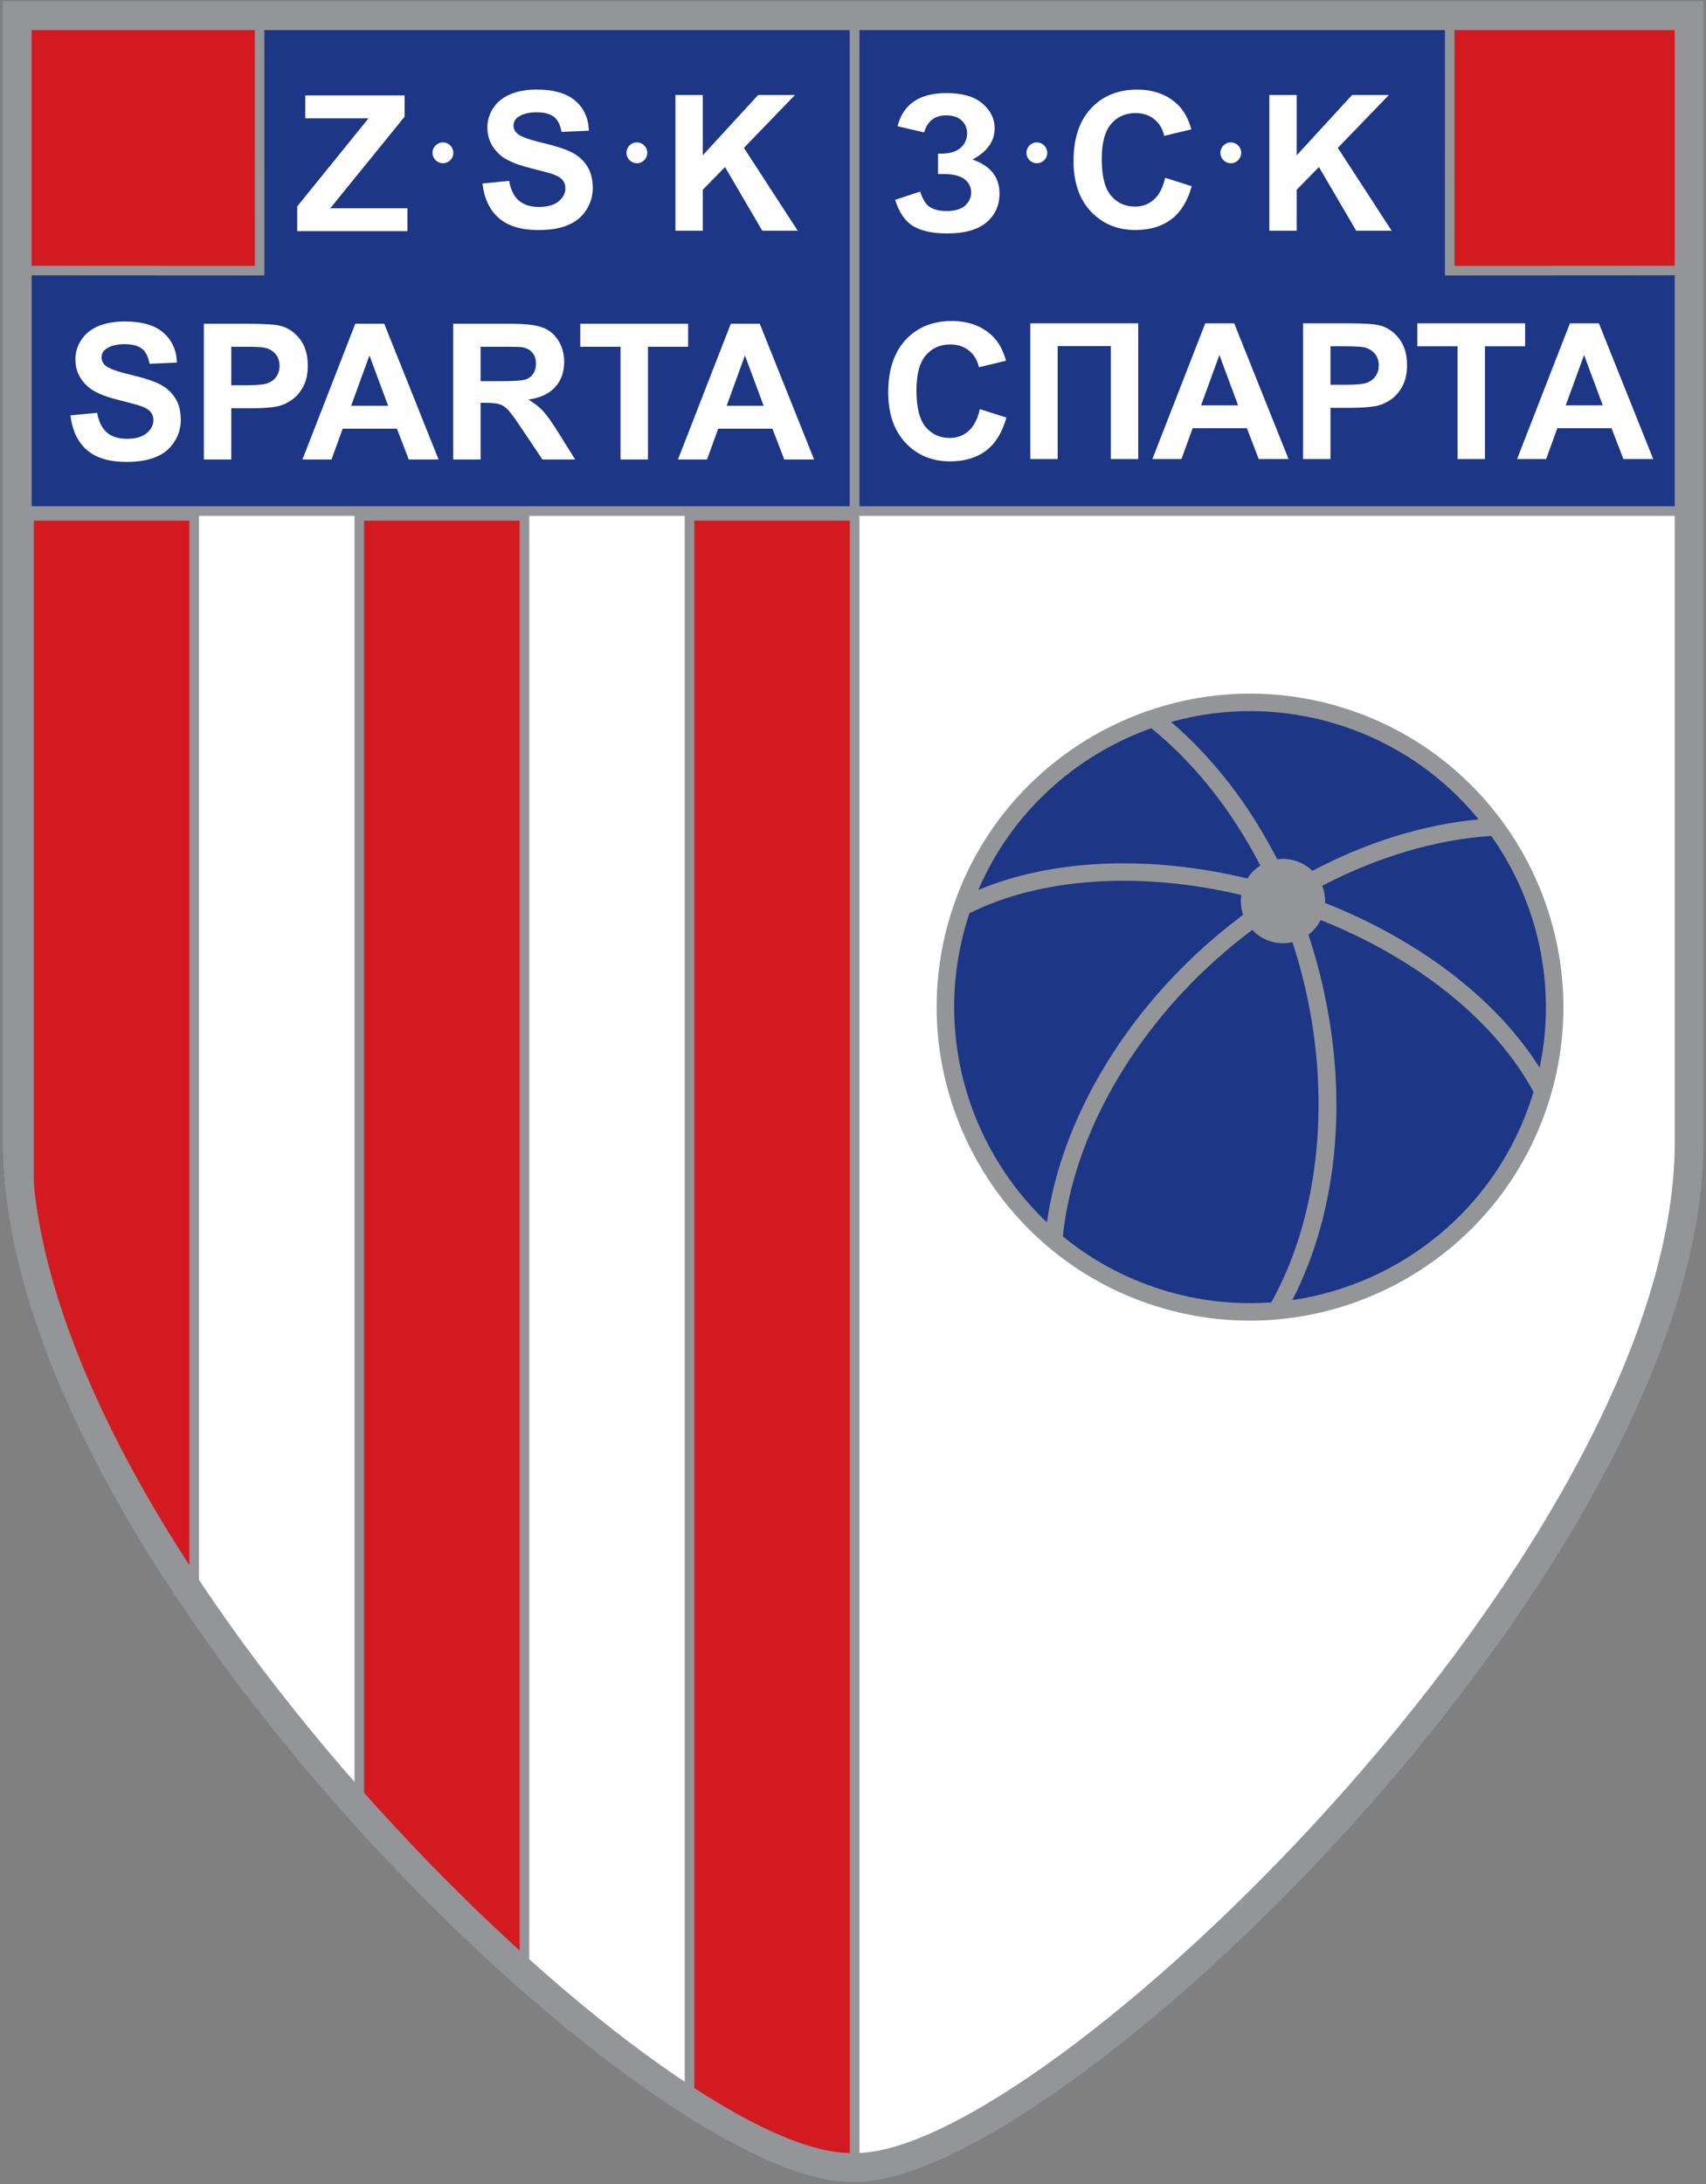 <?xml version="1.0" encoding="UTF-8"?>
<svg xmlns="http://www.w3.org/2000/svg" xmlns:xlink="http://www.w3.org/1999/xlink" width="504pt" height="645pt" viewBox="0 0 504 645" version="1.1">
<rect x="0" y="0" width="504" height="645" fill="#808080" stroke="none"/>
<g id="surface1">
<path style=" stroke:none;fill-rule:evenodd;fill:rgb(100%,100%,100%);fill-opacity:1;" d="M 251.004 2.227 L 497.965 2.227 L 497.965 334.812 C 497.965 457.105 308.547 639.312 251.004 637.613 C 193.465 639.312 4.047 457.105 4.047 334.812 L 4.047 2.227 L 251.004 2.227 "/>
<path style=" stroke:none;fill-rule:evenodd;fill:rgb(82.399%,10.199%,12.5%);fill-opacity:1;" d="M 57.363 471.949 C 33.93 437.254 15.848 401.094 8.582 367.598 L 8.582 152.34 L 57.363 152.34 L 57.363 471.949 "/>
<path style=" stroke:none;fill-rule:nonzero;fill:rgb(57.599%,58.4%,59.599%);fill-opacity:1;" d="M 56.191 472.742 C 44.004 454.699 33.25 436.242 24.695 417.945 C 16.754 400.949 10.715 384.109 7.199 367.898 L 7.168 367.742 L 7.168 150.922 L 58.781 150.922 L 58.781 476.578 Z M 27.254 416.746 C 35.117 433.57 44.887 450.57 55.949 467.281 L 55.949 153.758 L 10 153.758 L 10 367.449 C 13.48 383.43 19.43 400.012 27.254 416.746 "/>
<path style=" stroke:none;fill-rule:evenodd;fill:rgb(82.399%,10.199%,12.5%);fill-opacity:1;" d="M 154.93 582.871 C 138.703 568.461 122.109 551.969 106.148 534.152 L 106.148 152.34 L 154.93 152.34 L 154.93 582.871 "/>
<path style=" stroke:none;fill-rule:nonzero;fill:rgb(57.599%,58.4%,59.599%);fill-opacity:1;" d="M 153.988 583.93 C 145.785 576.641 137.469 568.805 129.168 560.516 C 121.086 552.441 113.02 543.938 105.094 535.094 L 104.73 534.688 L 104.73 150.922 L 156.348 150.922 L 156.348 586.023 Z M 131.16 558.512 C 138.602 565.941 146.082 573.031 153.512 579.707 L 153.512 153.758 L 107.562 153.758 L 107.562 533.621 C 115.309 542.246 123.211 550.57 131.16 558.512 "/>
<path style=" stroke:none;fill-rule:evenodd;fill:rgb(82.399%,10.199%,12.5%);fill-opacity:1;" d="M 252.492 640.008 C 252.352 640.004 252.195 640.02 252.055 640.016 C 240.438 640.359 223.438 633.195 203.711 620.551 L 203.711 152.34 L 252.492 152.34 L 252.492 640.008 "/>
<path style=" stroke:none;fill-rule:nonzero;fill:rgb(57.599%,58.4%,59.599%);fill-opacity:1;" d="M 252.477 641.418 L 252.344 641.422 C 252.254 641.426 252.164 641.43 252.059 641.426 C 246.148 641.594 238.957 639.914 230.797 636.625 C 222.441 633.266 213.043 628.211 202.945 621.738 L 202.293 621.32 L 202.293 150.922 L 253.91 150.922 L 253.91 641.438 Z M 231.848 634.004 C 239.234 636.977 245.73 638.578 251.074 638.613 L 251.074 153.758 L 205.129 153.758 L 205.129 619.777 C 214.832 625.957 223.848 630.781 231.848 634.004 "/>
<path style=" stroke:none;fill-rule:evenodd;fill:rgb(82.399%,10.199%,12.5%);fill-opacity:1;" d="M 78.09 4.625 L 7.141 4.625 L 7.141 81.391 L 78.09 81.391 L 78.09 4.625 "/>
<path style=" stroke:none;fill-rule:evenodd;fill:rgb(82.399%,10.199%,12.5%);fill-opacity:1;" d="M 497.316 4.625 L 426.367 4.625 L 426.367 81.391 L 497.316 81.391 L 497.316 4.625 "/>
<path style=" stroke:none;fill-rule:evenodd;fill:rgb(11.4%,21.199%,52.199%);fill-opacity:1;" d="M 5.098 79.887 L 76.699 79.922 L 76.691 4.625 L 252.492 4.625 L 252.492 150.91 L 5.098 150.91 L 5.098 79.887 "/>
<path style=" stroke:none;fill-rule:nonzero;fill:rgb(57.599%,58.4%,59.599%);fill-opacity:1;" d="M 5.098 78.473 L 75.285 78.512 L 75.281 4.625 L 75.281 3.211 L 253.91 3.211 L 253.91 152.328 L 3.68 152.328 L 3.68 78.473 Z M 76.699 81.336 L 6.516 81.297 L 6.516 149.492 L 251.074 149.492 L 251.074 6.043 L 78.105 6.043 L 78.109 79.922 L 78.109 81.336 L 76.699 81.336 "/>
<path style=" stroke:none;fill-rule:evenodd;fill:rgb(11.4%,21.199%,52.199%);fill-opacity:1;" d="M 499.887 79.887 L 428.285 79.922 L 428.293 4.625 L 252.492 4.625 L 252.492 150.91 L 499.887 150.91 L 499.887 79.887 "/>
<path style=" stroke:none;fill-rule:nonzero;fill:rgb(57.599%,58.4%,59.599%);fill-opacity:1;" d="M 498.469 81.297 L 428.285 81.336 L 426.875 81.336 L 426.875 79.922 L 426.879 6.043 L 253.91 6.043 L 253.91 149.492 L 498.469 149.492 Z M 429.699 78.512 L 499.887 78.473 L 501.305 78.473 L 501.305 152.328 L 251.074 152.328 L 251.074 3.211 L 429.703 3.211 L 429.703 4.625 L 429.699 78.512 "/>
<path style=" stroke:none;fill-rule:nonzero;fill:rgb(57.599%,58.4%,59.599%);fill-opacity:1;" d="M 252.055 0.375 L 503.266 0.375 L 503.266 337.211 C 503.266 338.098 503.242 339.332 503.195 340.906 C 501.363 402.863 453.82 478.645 399.422 538.871 C 344.855 599.281 282.91 644.277 252.863 644.277 L 252.051 644.254 C 251.496 644.27 251.27 644.277 251.246 644.277 C 221.199 644.277 159.254 599.281 104.688 538.871 C 50.289 478.645 2.746 402.863 0.914 340.906 C 0.867 339.332 0.844 338.098 0.844 337.211 L 0.844 0.375 Z M 494.762 8.879 L 9.348 8.879 L 9.348 337.211 C 9.348 338.699 9.363 339.852 9.387 340.672 C 11.148 400.379 57.695 474.215 110.969 533.191 C 164.07 591.984 223.379 635.773 251.246 635.773 C 251.816 635.773 251.832 635.781 251.938 635.781 L 252.172 635.781 C 252.277 635.781 252.293 635.773 252.863 635.773 C 280.73 635.773 340.039 591.984 393.145 533.191 C 446.414 474.215 492.961 400.379 494.723 340.672 C 494.746 339.852 494.762 338.699 494.762 337.211 L 494.762 8.879 "/>
<path style=" stroke:none;fill-rule:nonzero;fill:rgb(100%,100%,100%);fill-opacity:1;" d="M 87.805 68.254 L 87.805 60.953 L 108.863 34.949 L 90.188 34.949 L 90.188 28.164 L 119.531 28.164 L 119.531 34.457 L 97.57 61.496 L 120.379 61.496 L 120.379 68.254 L 87.805 68.254 "/>
<path style=" stroke:none;fill-rule:nonzero;fill:rgb(100%,100%,100%);fill-opacity:1;" d="M 142.531 54.188 L 150.41 53.41 C 150.879 56.062 151.84 58.004 153.297 59.246 C 154.742 60.477 156.691 61.102 159.156 61.102 C 161.762 61.102 163.73 60.551 165.047 59.441 C 166.371 58.34 167.031 57.051 167.031 55.578 C 167.031 54.625 166.754 53.82 166.191 53.16 C 165.645 52.488 164.672 51.91 163.281 51.422 C 162.34 51.086 160.172 50.508 156.805 49.668 C 152.465 48.594 149.422 47.27 147.676 45.703 C 145.211 43.5 143.98 40.812 143.98 37.637 C 143.98 35.594 144.559 33.691 145.715 31.906 C 146.871 30.133 148.543 28.781 150.719 27.848 C 152.902 26.922 155.523 26.457 158.605 26.457 C 163.645 26.457 167.426 27.559 169.973 29.762 C 172.512 31.973 173.848 34.91 173.977 38.598 L 165.887 38.953 C 165.539 36.891 164.793 35.406 163.652 34.512 C 162.516 33.605 160.809 33.156 158.531 33.156 C 156.18 33.156 154.328 33.633 153.004 34.605 C 152.145 35.223 151.719 36.051 151.719 37.086 C 151.719 38.039 152.117 38.852 152.922 39.523 C 153.938 40.383 156.422 41.277 160.359 42.203 C 164.297 43.137 167.211 44.098 169.098 45.086 C 170.98 46.086 172.457 47.438 173.527 49.164 C 174.594 50.891 175.125 53.02 175.125 55.551 C 175.125 57.844 174.492 60 173.211 61.996 C 171.934 64.004 170.133 65.496 167.797 66.469 C 165.465 67.449 162.555 67.934 159.07 67.934 C 154.004 67.934 150.113 66.77 147.395 64.426 C 144.68 62.082 143.055 58.664 142.531 54.188 "/>
<path style=" stroke:none;fill-rule:nonzero;fill:rgb(100%,100%,100%);fill-opacity:1;" d="M 199.531 68.141 L 199.531 28.055 L 207.621 28.055 L 207.621 45.852 L 223.973 28.055 L 234.855 28.055 L 219.766 43.668 L 235.68 68.141 L 225.203 68.141 L 214.191 49.324 L 207.621 56.023 L 207.621 68.141 L 199.531 68.141 "/>
<path style=" stroke:none;fill-rule:nonzero;fill:rgb(100%,100%,100%);fill-opacity:1;" d="M 374.992 68.141 L 374.992 28.055 L 383.086 28.055 L 383.086 45.852 L 399.438 28.055 L 410.32 28.055 L 395.227 43.668 L 411.141 68.141 L 400.668 68.141 L 389.656 49.324 L 383.086 56.023 L 383.086 68.141 L 374.992 68.141 "/>
<path style=" stroke:none;fill-rule:evenodd;fill:rgb(100%,100%,100%);fill-opacity:1;" d="M 130.852 42.051 C 129.156 42.051 127.777 43.43 127.777 45.129 C 127.777 46.824 129.156 48.203 130.852 48.203 C 132.551 48.203 133.93 46.824 133.93 45.129 C 133.93 43.43 132.551 42.051 130.852 42.051 "/>
<path style=" stroke:none;fill-rule:evenodd;fill:rgb(100%,100%,100%);fill-opacity:1;" d="M 306.316 42.051 C 304.617 42.051 303.242 43.43 303.242 45.129 C 303.242 46.824 304.617 48.203 306.316 48.203 C 308.016 48.203 309.391 46.824 309.391 45.129 C 309.391 43.43 308.016 42.051 306.316 42.051 "/>
<path style=" stroke:none;fill-rule:evenodd;fill:rgb(100%,100%,100%);fill-opacity:1;" d="M 188.152 42.051 C 186.453 42.051 185.078 43.43 185.078 45.129 C 185.078 46.824 186.453 48.203 188.152 48.203 C 189.852 48.203 191.227 46.824 191.227 45.129 C 191.227 43.43 189.852 42.051 188.152 42.051 "/>
<path style=" stroke:none;fill-rule:evenodd;fill:rgb(100%,100%,100%);fill-opacity:1;" d="M 363.617 42.051 C 361.918 42.051 360.539 43.43 360.539 45.129 C 360.539 46.824 361.918 48.203 363.617 48.203 C 365.312 48.203 366.691 46.824 366.691 45.129 C 366.691 43.43 365.312 42.051 363.617 42.051 "/>
<path style=" stroke:none;fill-rule:nonzero;fill:rgb(100%,100%,100%);fill-opacity:1;" d="M 240.512 135.695 L 231.699 135.695 L 228.199 126.586 L 212.176 126.586 L 208.871 135.695 L 200.281 135.695 L 215.898 95.605 L 224.457 95.605 Z M 225.605 119.836 L 220.078 104.961 L 214.664 119.836 Z M 225.605 119.836 "/>
<path style=" stroke:none;fill-rule:nonzero;fill:rgb(100%,100%,100%);fill-opacity:1;" d="M 183.324 135.695 L 183.324 102.395 L 171.434 102.395 L 171.434 95.605 L 203.289 95.605 L 203.289 102.395 L 191.426 102.395 L 191.426 135.695 L 183.324 135.695 "/>
<path style=" stroke:none;fill-rule:nonzero;fill:rgb(100%,100%,100%);fill-opacity:1;" d="M 133.887 135.695 L 133.887 95.605 L 150.93 95.605 C 155.215 95.605 158.32 95.973 160.262 96.691 C 162.203 97.41 163.762 98.688 164.93 100.527 C 166.094 102.375 166.676 104.473 166.676 106.844 C 166.676 109.852 165.789 112.344 164.023 114.301 C 162.258 116.254 159.609 117.492 156.09 117.996 C 157.844 119.023 159.289 120.145 160.43 121.367 C 161.57 122.59 163.098 124.754 165.031 127.871 L 169.93 135.695 L 160.254 135.695 L 154.402 126.969 C 152.32 123.852 150.902 121.891 150.137 121.078 C 149.371 120.266 148.559 119.715 147.699 119.406 C 146.84 119.109 145.488 118.961 143.621 118.961 L 141.988 118.961 L 141.988 135.695 Z M 141.988 112.559 L 147.969 112.559 C 151.852 112.559 154.277 112.398 155.25 112.07 C 156.211 111.746 156.969 111.176 157.52 110.371 C 158.059 109.57 158.34 108.57 158.34 107.367 C 158.34 106.016 157.977 104.93 157.258 104.102 C 156.539 103.27 155.52 102.746 154.203 102.523 C 153.551 102.438 151.582 102.395 148.297 102.395 L 141.988 102.395 L 141.988 112.559 "/>
<path style=" stroke:none;fill-rule:nonzero;fill:rgb(100%,100%,100%);fill-opacity:1;" d="M 129.574 135.695 L 120.762 135.695 L 117.262 126.586 L 101.238 126.586 L 97.934 135.695 L 89.348 135.695 L 104.961 95.605 L 113.52 95.605 Z M 114.668 119.836 L 109.145 104.961 L 103.73 119.836 Z M 114.668 119.836 "/>
<path style=" stroke:none;fill-rule:nonzero;fill:rgb(100%,100%,100%);fill-opacity:1;" d="M 60.227 135.695 L 60.227 95.605 L 73.211 95.605 C 78.129 95.605 81.34 95.812 82.832 96.215 C 85.129 96.812 87.059 98.117 88.609 100.133 C 90.16 102.148 90.934 104.754 90.934 107.938 C 90.934 110.402 90.484 112.473 89.59 114.145 C 88.695 115.824 87.566 117.141 86.184 118.102 C 84.812 119.055 83.41 119.688 81.992 119.996 C 80.059 120.379 77.262 120.574 73.594 120.574 L 68.32 120.574 L 68.32 135.695 Z M 68.32 102.395 L 68.32 113.762 L 72.742 113.762 C 75.934 113.762 78.074 113.555 79.145 113.137 C 80.219 112.715 81.059 112.062 81.676 111.164 C 82.281 110.27 82.59 109.234 82.59 108.051 C 82.59 106.594 82.16 105.391 81.301 104.438 C 80.453 103.492 79.359 102.898 78.055 102.664 C 77.082 102.477 75.141 102.395 72.23 102.395 L 68.32 102.395 "/>
<path style=" stroke:none;fill-rule:nonzero;fill:rgb(100%,100%,100%);fill-opacity:1;" d="M 20.82 122.656 L 28.699 121.883 C 29.164 124.531 30.129 126.473 31.582 127.715 C 33.031 128.945 34.98 129.57 37.445 129.57 C 40.047 129.57 42.02 129.02 43.332 127.91 C 44.66 126.809 45.32 125.52 45.32 124.047 C 45.32 123.094 45.043 122.289 44.48 121.629 C 43.93 120.957 42.961 120.379 41.57 119.895 C 40.629 119.559 38.461 118.977 35.094 118.137 C 30.754 117.066 27.711 115.738 25.965 114.172 C 23.5 111.969 22.27 109.281 22.27 106.105 C 22.27 104.062 22.848 102.16 24.004 100.379 C 25.16 98.605 26.832 97.25 29.008 96.316 C 31.191 95.395 33.812 94.926 36.895 94.926 C 41.934 94.926 45.715 96.027 48.262 98.23 C 50.801 100.441 52.137 103.383 52.266 107.07 L 44.172 107.422 C 43.828 105.359 43.082 103.879 41.941 102.98 C 40.805 102.074 39.098 101.629 36.82 101.629 C 34.469 101.629 32.617 102.102 31.293 103.074 C 30.434 103.691 30.004 104.52 30.004 105.559 C 30.004 106.508 30.406 107.32 31.211 107.992 C 32.227 108.852 34.711 109.746 38.648 110.672 C 42.586 111.605 45.5 112.566 47.383 113.555 C 49.27 114.555 50.746 115.906 51.816 117.633 C 52.883 119.359 53.414 121.488 53.414 124.02 C 53.414 126.312 52.781 128.469 51.5 130.469 C 50.223 132.473 48.422 133.969 46.086 134.938 C 43.754 135.918 40.844 136.402 37.359 136.402 C 32.293 136.402 28.402 135.238 25.684 132.895 C 22.969 130.551 21.344 127.137 20.82 122.656 "/>
<path style=" stroke:none;fill-rule:nonzero;fill:rgb(100%,100%,100%);fill-opacity:1;" d="M 273.023 39.105 L 265.145 37.273 C 266.844 30.742 271.66 27.484 279.613 27.484 C 284.316 27.484 287.863 28.52 290.262 30.582 C 292.66 32.656 293.855 35.082 293.855 37.871 C 293.855 39.785 293.312 41.512 292.211 43.051 C 291.121 44.594 289.488 45.945 287.293 47.113 C 289.953 48.027 291.949 49.316 293.285 50.984 C 294.609 52.656 295.281 54.711 295.281 57.156 C 295.281 60.664 293.984 63.512 291.41 65.688 C 288.832 67.852 284.969 68.934 279.828 68.934 C 275.637 68.934 272.332 68.242 269.906 66.844 C 267.48 65.453 265.66 62.84 264.438 59.012 L 271.848 56.574 C 272.613 58.984 273.629 60.543 274.898 61.254 C 276.16 61.961 277.727 62.316 279.586 62.316 C 282.133 62.316 283.996 61.766 285.164 60.664 C 286.332 59.562 286.91 58.305 286.91 56.875 C 286.91 55.23 286.246 53.914 284.934 52.906 C 283.605 51.91 281.617 51.406 278.961 51.406 L 277.121 51.406 L 277.121 45.367 L 278.055 45.367 C 280.535 45.367 282.43 44.809 283.738 43.695 C 285.055 42.586 285.707 41.109 285.707 39.273 C 285.707 37.809 285.176 36.574 284.109 35.574 C 283.047 34.578 281.516 34.074 279.527 34.074 C 276.141 34.074 273.965 35.754 273.023 39.105 "/>
<path style=" stroke:none;fill-rule:nonzero;fill:rgb(100%,100%,100%);fill-opacity:1;" d="M 344.223 52.5 L 352.062 54.984 C 350.859 59.359 348.859 62.609 346.062 64.738 C 343.27 66.855 339.715 67.922 335.41 67.922 C 330.094 67.922 325.715 66.102 322.289 62.469 C 318.863 58.828 317.145 53.855 317.145 47.555 C 317.145 40.883 318.871 35.699 322.316 32.004 C 325.762 28.32 330.289 26.469 335.906 26.469 C 340.805 26.469 344.793 27.918 347.855 30.82 C 349.684 32.527 351.047 34.992 351.961 38.203 L 343.941 40.117 C 343.477 38.035 342.484 36.391 340.977 35.188 C 339.473 33.984 337.641 33.387 335.496 33.387 C 332.527 33.387 330.109 34.449 328.262 36.59 C 326.414 38.715 325.492 42.168 325.492 46.949 C 325.492 52.016 326.395 55.629 328.227 57.773 C 330.047 59.93 332.414 61.004 335.328 61.004 C 337.484 61.004 339.332 60.324 340.883 58.949 C 342.43 57.59 343.539 55.434 344.223 52.5 "/>
<path style=" stroke:none;fill-rule:nonzero;fill:rgb(100%,100%,100%);fill-opacity:1;" d="M 488.41 135.559 L 479.598 135.559 L 476.098 126.449 L 460.074 126.449 L 456.77 135.559 L 448.184 135.559 L 463.797 95.473 L 472.355 95.473 Z M 473.504 119.703 L 467.98 104.824 L 462.566 119.703 Z M 473.504 119.703 "/>
<path style=" stroke:none;fill-rule:nonzero;fill:rgb(100%,100%,100%);fill-opacity:1;" d="M 430.598 135.559 L 430.598 102.258 L 418.707 102.258 L 418.707 95.473 L 450.562 95.473 L 450.562 102.258 L 438.699 102.258 L 438.699 135.559 L 430.598 135.559 "/>
<path style=" stroke:none;fill-rule:nonzero;fill:rgb(100%,100%,100%);fill-opacity:1;" d="M 384.969 135.559 L 384.969 95.473 L 397.949 95.473 C 402.867 95.473 406.078 95.68 407.574 96.078 C 409.867 96.676 411.801 97.984 413.352 100 C 414.898 102.016 415.676 104.617 415.676 107.801 C 415.676 110.266 415.227 112.34 414.328 114.008 C 413.434 115.688 412.305 117.004 410.926 117.965 C 409.551 118.918 408.152 119.551 406.734 119.859 C 404.801 120.242 402 120.438 398.332 120.438 L 393.059 120.438 L 393.059 135.559 Z M 393.059 102.258 L 393.059 113.625 L 397.484 113.625 C 400.676 113.625 402.812 113.422 403.887 113 C 404.961 112.578 405.801 111.926 406.414 111.031 C 407.023 110.137 407.328 109.098 407.328 107.914 C 407.328 106.457 406.902 105.254 406.043 104.301 C 405.191 103.359 404.102 102.762 402.793 102.527 C 401.824 102.344 399.883 102.258 396.969 102.258 L 393.059 102.258 "/>
<path style=" stroke:none;fill-rule:nonzero;fill:rgb(100%,100%,100%);fill-opacity:1;" d="M 380.676 135.559 L 371.863 135.559 L 368.363 126.449 L 352.34 126.449 L 349.035 135.559 L 340.449 135.559 L 356.062 95.473 L 364.621 95.473 Z M 365.77 119.703 L 360.242 104.824 L 354.828 119.703 Z M 365.77 119.703 "/>
<path style=" stroke:none;fill-rule:nonzero;fill:rgb(100%,100%,100%);fill-opacity:1;" d="M 304.375 95.473 L 336.258 95.473 L 336.258 135.559 L 328.164 135.559 L 328.164 102.203 L 312.465 102.203 L 312.465 135.559 L 304.375 135.559 L 304.375 95.473 "/>
<path style=" stroke:none;fill-rule:nonzero;fill:rgb(100%,100%,100%);fill-opacity:1;" d="M 289.477 120.82 L 297.316 123.305 C 296.113 127.684 294.117 130.93 291.316 133.059 C 288.527 135.176 284.969 136.242 280.668 136.242 C 275.348 136.242 270.969 134.422 267.547 130.789 C 264.121 127.148 262.402 122.176 262.402 115.875 C 262.402 109.203 264.129 104.023 267.574 100.324 C 271.016 96.641 275.543 94.789 281.16 94.789 C 286.062 94.789 290.047 96.238 293.109 99.141 C 294.938 100.848 296.301 103.312 297.215 106.523 L 289.199 108.438 C 288.73 106.355 287.742 104.711 286.23 103.508 C 284.727 102.305 282.898 101.707 280.754 101.707 C 277.785 101.707 275.367 102.77 273.52 104.91 C 271.672 107.035 270.746 110.488 270.746 115.27 C 270.746 120.336 271.652 123.949 273.48 126.094 C 275.301 128.25 277.672 129.324 280.586 129.324 C 282.738 129.324 284.59 128.645 286.137 127.27 C 287.688 125.91 288.797 123.754 289.477 120.82 "/>
<path style=" stroke:none;fill-rule:nonzero;fill:rgb(11.4%,21.199%,52.199%);fill-opacity:1;" d="M 454.867 325.215 C 439.879 372.555 389.355 398.777 342.016 383.789 C 294.68 368.805 268.453 318.277 283.441 270.941 C 298.43 223.602 348.953 197.379 396.293 212.367 C 443.629 227.355 469.855 277.879 454.867 325.215 "/>
<path style=" stroke:none;fill-rule:nonzero;fill:rgb(11.4%,21.199%,52.199%);fill-opacity:1;" d="M 377.906 386.844 C 377.906 386.844 391.078 364.641 392.273 335.75 C 393.84 298.012 382.508 266.176 366.555 241.25 C 351.16 217.203 340.832 211.789 340.832 211.789 C 340.832 211.789 366.719 201.922 398.039 212.559 C 429.355 223.195 442.082 243.484 442.082 243.484 C 442.082 243.484 407.801 245.539 373.066 268.605 C 318.164 305.059 311.137 366.066 311.137 366.066 C 311.137 366.066 293.988 352.398 286.68 333.754 C 272.289 297.039 284.672 265.91 284.672 265.91 C 284.672 265.91 323.941 249.195 371.016 262.535 C 436.336 281.047 455.77 320.082 455.77 320.082 C 455.77 320.082 449.73 352.855 423.074 369.711 C 396.422 386.562 377.906 386.844 377.906 386.844 "/>
<path style=" stroke:none;fill-rule:nonzero;fill:rgb(57.599%,58.4%,59.599%);fill-opacity:1;" d="M 281.035 269.457 C 265.629 318.121 292.684 370.246 341.352 385.656 C 390.016 401.062 442.141 374.008 457.547 325.344 C 472.957 276.68 445.898 224.551 397.234 209.145 C 348.57 193.734 296.445 220.793 281.035 269.457 Z M 379.031 253.625 C 378.445 253.625 377.871 253.664 377.309 253.742 C 369.176 237.789 358.543 223.961 345.984 213.191 L 346.105 213.148 C 361.848 208.789 378.977 208.781 395.676 214.07 C 412.391 219.363 426.406 229.242 436.77 241.883 L 436.82 241.949 C 420.305 243.535 403.598 248.75 387.723 257.16 C 385.477 254.973 382.41 253.625 379.031 253.625 Z M 372.34 255.574 C 370.805 256.555 369.496 257.863 368.52 259.402 C 339.543 252.445 310.918 253.641 289.016 262.797 L 289.066 262.695 C 298.934 239.836 317.797 222.988 340.082 215.055 L 340.133 215.043 C 352.914 225.379 363.957 239.387 372.34 255.574 Z M 366.707 264.277 C 366.621 264.867 366.578 265.465 366.578 266.078 C 366.578 267.5 366.816 268.867 367.258 270.141 C 364.234 272.395 361.266 274.773 358.355 277.27 C 331.512 300.312 313.5 331.191 309.289 360.953 L 309.223 360.883 C 285.707 338.562 275.535 303.949 285.965 271.016 C 286.102 270.586 286.238 270.156 286.383 269.727 L 286.406 269.668 C 307.629 259.094 336.891 257.23 366.707 264.277 Z M 369.953 274.598 C 372.223 277.016 375.449 278.527 379.031 278.527 C 379.992 278.527 380.93 278.418 381.824 278.211 C 382.934 281.59 383.934 285.023 384.812 288.504 C 393.523 322.875 390.055 358.66 375.559 384.594 L 375.504 384.586 C 364.789 385.363 353.758 384.164 342.91 380.73 C 332.066 377.297 322.363 371.934 314.051 365.141 L 313.984 365.094 C 317.059 335.527 334.77 304.324 361.723 281.191 C 364.398 278.891 367.148 276.691 369.953 274.598 Z M 386.555 275.996 C 388.059 274.855 389.297 273.375 390.152 271.676 C 418.785 283.07 441.734 301.48 453.047 322.438 L 453.016 322.504 C 452.891 322.93 452.758 323.355 452.621 323.781 C 442.195 356.711 413.965 379.164 381.891 383.887 L 381.793 383.906 C 395.68 356.898 398.637 322 389.824 287.23 C 388.855 283.418 387.766 279.672 386.555 275.996 Z M 391.469 266.641 C 391.477 266.453 391.48 266.266 391.48 266.078 C 391.48 264.484 391.184 262.965 390.637 261.562 C 406.879 253.078 424.066 247.934 440.547 246.832 L 440.574 246.871 C 454.23 266.188 459.961 290.82 454.871 315.195 L 454.852 315.289 C 442.16 295.113 419.34 277.625 391.469 266.641 "/>
</g>
</svg>
